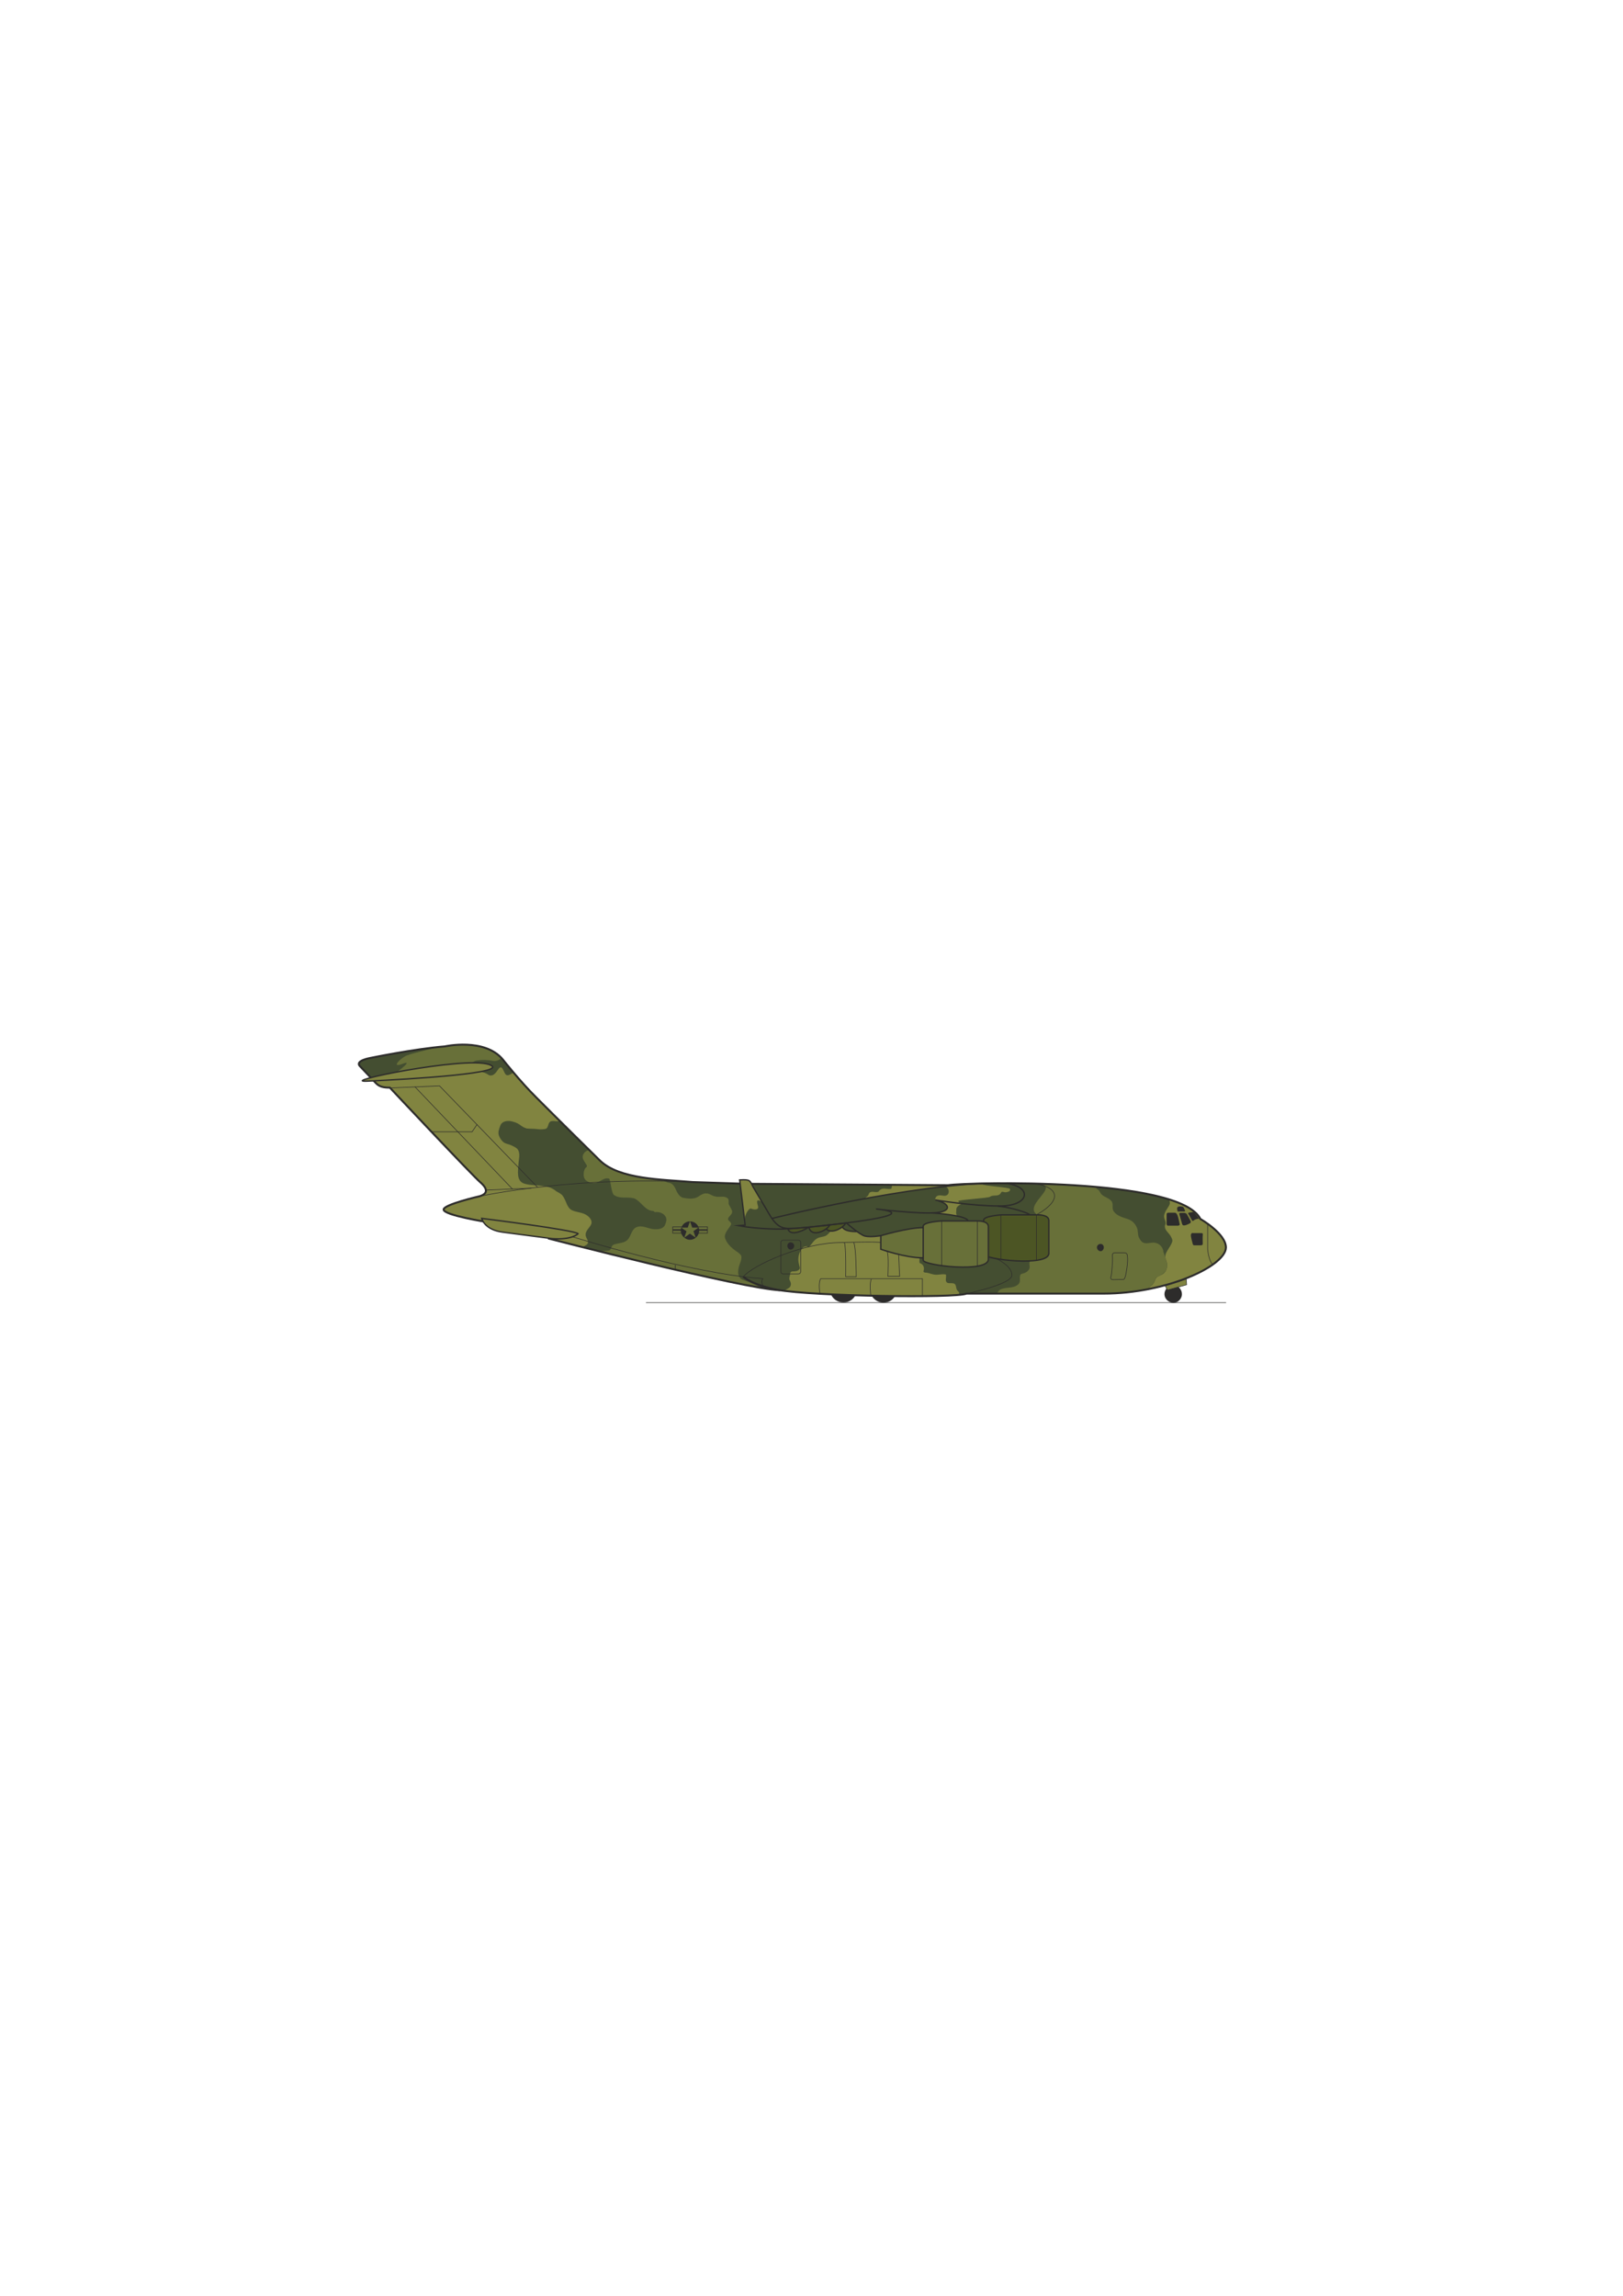 <?xml version="1.0" encoding="utf-8"?>
<!-- Created by UniConvertor 2.0rc4 (https://sk1project.net/) -->
<svg xmlns="http://www.w3.org/2000/svg" height="841.89pt" viewBox="0 0 595.276 841.89" width="595.276pt" version="1.1" xmlns:xlink="http://www.w3.org/1999/xlink" id="1685f661-f60c-11ea-b445-dcc15c148e23">

<g>
	<path style="fill:#2d2c2b;" d="M 319.67,475.089 C 320.534,476.601 322.118,477.681 323.99,477.681 326.078,477.681 327.662,476.601 328.454,474.945 L 319.67,475.089 Z" />
	<path style="fill:#2d2c2b;" d="M 304.766,474.657 C 305.558,476.385 307.214,477.609 309.374,477.609 311.318,477.609 312.902,476.601 313.766,474.945 309.518,475.089 304.766,474.657 304.766,474.657 L 304.766,474.657 Z" />
	<path style="fill:#2d2c2b;" d="M 430.406,477.753 C 428.606,477.753 427.094,476.241 427.094,474.585 427.094,472.785 428.606,471.273 430.406,471.273 432.062,471.273 433.502,472.785 433.502,474.585 433.502,476.241 432.062,477.753 430.406,477.753 L 430.406,477.753 Z" />
	<path style="stroke:#2d2c2b;stroke-width:0.216;stroke-miterlimit:10.433;fill:none;" d="M 449.702,477.681 L 236.942,477.681" />
	<path style="stroke:#2d2c2b;stroke-width:0.216;stroke-miterlimit:10.433;fill:#818440;" d="M 435.086,469.041 L 435.23,471.129 428.174,473.073 427.238,471.273 435.086,469.041 Z" />
	<path style="fill:#444e31;" d="M 177.11,447.873 C 177.974,449.241 179.846,451.257 184.31,451.833 L 201.014,454.065 C 201.014,454.065 271.862,472.425 285.758,473.001 298.862,475.449 350.63,476.097 354.518,474.369 L 404.774,474.369 C 427.886,474.369 449.63,464.217 449.63,457.521 449.63,452.409 440.27,447.009 440.27,447.009 432.638,431.601 354.878,433.545 347.822,434.697 L 275.678,434.121 275.606,434.121 C 275.03,433.041 274.382,432.465 271.286,432.753 L 271.43,434.121 271.43,434.121 254.078,433.545 C 242.198,432.465 227.222,432.465 220.022,425.697 220.022,425.697 202.166,408.057 196.622,402.513 190.718,396.609 184.382,388.545 184.382,388.545 177.614,380.481 163.07,383.721 163.07,383.721 151.838,384.729 135.71,387.969 135.71,387.969 135.71,387.969 130.31,388.977 131.822,390.921 L 137.726,397.185 C 139.166,398.697 140.822,398.841 142.982,398.841 142.982,398.841 173.438,431.385 176.246,433.689 178.982,436.137 178.766,437.865 175.958,438.657 175.958,438.657 162.71,441.753 162.71,443.625 162.71,445.641 177.11,447.873 177.11,447.873 L 177.11,447.873 Z" />
	<g>
		<path style="fill:#818440;" d="M 428.03,439.665 C 429.11,439.809 429.326,441.249 428.822,442.041 428.102,443.337 427.094,444.417 426.95,445.929 426.878,447.009 427.814,448.017 427.454,449.025 427.31,449.241 427.238,449.529 427.238,449.601 427.166,451.185 428.678,452.049 429.398,453.345 429.686,453.921 430.118,454.569 429.974,455.217 429.326,457.665 426.518,459.609 427.67,461.985 428.462,463.857 428.174,466.089 426.446,467.241 425.366,467.889 424.142,468.033 423.71,469.257 423.422,469.977 423.062,470.985 422.342,471.417 421.838,471.705 421.406,472.281 421.118,472.785 421.118,472.785 449.63,466.521 449.486,457.161 449.486,452.553 440.27,447.153 440.27,447.153 438.83,442.617 428.03,439.665 428.03,439.665 L 428.03,439.665 Z" />
		<path style="fill:#818440;" d="M 213.758,457.449 C 214.262,456.657 215.486,456.657 215.63,455.793 215.846,454.929 214.982,454.065 214.838,453.129 214.55,451.329 216.278,450.321 216.854,448.881 217.358,447.585 216.206,446.217 214.982,445.497 213.398,444.561 211.526,444.561 209.87,443.841 207.926,442.977 207.782,440.529 206.486,438.657 205.91,437.793 205.046,437.433 204.038,436.857 203.822,436.641 203.462,436.425 203.174,436.209 202.166,435.561 201.158,435.273 200.078,435.057 197.414,434.481 194.606,434.841 192.086,433.977 189.35,432.897 189.998,429.441 190.142,427.065 190.214,425.193 191.006,423.033 189.854,421.449 189.278,420.729 188.27,420.369 187.406,419.937 186.614,419.577 185.678,419.505 184.886,419.001 184.022,418.425 183.446,417.561 183.014,416.481 182.51,415.257 183.086,413.889 183.518,412.737 184.166,411.009 186.398,410.793 188.054,411.297 189.278,411.585 190.358,412.161 191.366,412.953 191.942,413.385 192.518,413.601 193.166,413.817 194.462,413.961 195.614,413.889 196.91,414.033 197.846,414.177 198.854,414.177 199.79,414.033 201.158,413.889 200.87,412.305 201.59,411.513 202.31,410.649 204.038,411.441 205.118,411.081 L 193.814,399.633 188.27,393.297 C 186.47,394.593 185.606,394.737 184.958,393.153 184.238,391.641 183.806,390.489 182.51,392.433 181.286,394.449 179.99,394.737 179.054,394.089 178.046,393.297 176.174,393.009 176.174,393.009 176.174,393.009 160.406,395.457 136.862,396.249 138.662,398.265 140.102,398.913 143.054,398.913 L 177.326,434.985 C 180.206,437.649 176.03,438.657 176.03,438.657 176.03,438.657 162.638,441.753 162.638,443.625 162.638,445.641 177.182,447.945 177.182,447.945 178.118,450.393 183.086,451.617 183.086,451.617 L 201.158,454.065 213.758,457.449 Z" />
		<path style="fill:#818440;" d="M 279.422,440.817 C 277.622,439.449 277.406,440.385 277.982,442.185 278.558,443.913 276.326,443.625 275.462,443.193 274.67,442.905 272.942,445.641 273.158,447.585 L 271.286,432.753 C 273.662,432.753 274.742,432.465 275.822,434.481 L 279.422,440.817 Z" />
		<path style="fill:#818440;" d="M 288.062,473.361 C 287.342,473.145 289.43,472.569 289.79,471.849 290.294,471.129 290.078,470.265 289.646,469.473 289.43,469.185 289.502,468.609 289.574,468.321 289.718,467.817 289.79,467.385 289.862,466.809 289.934,466.593 290.222,466.305 290.51,466.233 291.518,466.233 292.598,466.233 293.246,465.369 293.534,464.793 293.102,464.217 293.03,463.569 292.454,461.409 292.958,459.249 294.398,457.593 294.83,457.089 295.55,457.017 296.27,457.089 296.27,457.233 296.414,457.377 296.486,457.305 297.566,456.657 297.998,455.433 299.078,454.569 300.23,453.561 301.598,453.705 302.822,453.201 303.47,452.841 304.118,452.193 304.622,451.473 304.622,451.473 308.006,451.257 309.014,449.889 309.878,451.833 314.27,451.545 314.27,451.545 316.862,453.777 319.166,453.705 323.126,453.129 L 323.126,458.169 C 326.798,460.041 337.166,461.193 337.166,461.193 337.454,461.985 336.95,462.921 337.454,463.209 338.75,463.641 339.182,465.009 338.678,466.233 338.678,466.449 339.11,466.665 339.254,466.665 340.334,466.665 341.198,467.097 342.206,467.313 343.79,467.745 345.374,467.025 346.958,467.385 347.174,468.465 346.454,469.833 347.462,470.409 348.11,470.697 349.19,470.409 349.91,470.697 350.774,470.985 350.558,472.281 350.99,473.001 351.278,473.649 352.214,473.793 351.638,474.801 338.318,476.097 294.902,474.801 288.062,473.361 L 288.062,473.361 Z" />
		<path style="fill:#818440;" d="M 317.078,439.593 C 317.438,439.161 317.942,438.873 318.374,438.441 318.662,438.009 318.662,437.433 319.166,437.217 319.886,436.857 320.606,437.145 321.254,437.145 321.686,437.145 322.19,437.145 322.406,436.713 322.622,436.425 322.982,436.209 323.27,436.065 324.35,435.561 325.646,436.281 326.798,435.921 327.302,435.705 326.87,434.769 327.446,434.625 L 349.982,434.769 C 349.982,434.769 329.174,437.073 317.078,439.593 L 317.078,439.593 Z" />
		<path style="fill:#818440;" d="M 360.206,434.193 C 360.35,434.913 370.142,435.345 370.43,435.993 370.718,436.929 369.638,437.073 368.99,437.217 368.342,437.289 367.406,436.785 367.262,437.217 367.046,437.577 366.758,438.009 366.398,438.153 365.39,438.657 364.094,438.153 363.086,438.873 362.51,439.377 351.35,439.953 351.494,440.457 351.638,440.961 352.142,441.177 352.646,441.393 352.142,441.825 351.566,442.041 351.134,442.545 350.558,443.121 350.846,443.841 350.702,444.561 350.558,444.993 351.206,446.073 350.774,445.929 348.974,445.281 342.494,444.849 342.494,444.849 347.03,444.633 350.702,442.257 342.998,440.025 342.998,440.025 342.782,437.865 345.734,438.441 348.686,439.017 348.398,435.561 346.742,435.129 349.478,434.409 360.206,434.193 360.206,434.193 L 360.206,434.193 Z" />
	</g>
	<g>
		<path style="fill:#687039;" d="M 421.118,472.785 C 421.55,471.633 422.774,471.345 423.206,470.265 423.422,469.689 423.566,469.329 423.926,468.681 424.358,468.105 426.302,467.601 427.31,466.305 428.246,465.297 428.174,463.425 427.67,462.057 427.382,461.265 427.238,460.545 426.95,459.753 426.734,459.321 426.662,458.889 426.59,458.385 426.23,457.089 425.15,456.081 423.926,455.793 422.558,455.433 421.262,456.081 419.894,455.865 419.03,455.721 418.382,455.073 417.95,454.209 417.086,452.913 417.59,451.401 416.942,450.105 416.294,448.593 415.142,447.585 413.774,447.081 411.83,446.433 409.742,445.929 408.518,444.273 407.654,443.121 408.518,441.537 407.654,440.457 406.718,439.305 405.134,439.017 404.126,438.081 403.478,437.577 403.406,436.641 402.758,436.281 402.182,435.993 401.822,435.201 401.102,435.273 401.102,435.273 391.022,434.193 379.934,434.121 390.086,434.409 375.326,441.537 380.15,445.281 384.542,445.425 384.686,447.441 384.686,447.441 L 384.686,459.681 C 384.686,462.273 377.846,462.345 377.846,462.345 377.126,463.425 378.062,464.577 377.414,465.513 376.766,466.593 375.686,466.881 374.606,467.169 374.462,467.241 374.318,467.385 374.246,467.529 373.742,468.681 374.606,470.049 373.382,471.057 371.51,472.641 368.918,471.849 366.83,472.929 366.326,473.217 365.966,473.793 365.678,474.369 L 404.342,474.369 C 411.686,474.513 421.118,472.785 421.118,472.785 L 421.118,472.785 Z" />
		<path style="fill:#687039;" d="M 277.91,472.065 C 280.07,472.281 274.454,469.977 272.51,469.329 271.862,469.185 271.358,468.681 271.142,468.177 270.566,467.169 270.71,466.017 270.926,464.865 271.214,463.497 272.006,462.273 271.934,460.905 271.934,460.257 271.214,459.681 270.638,459.249 268.694,457.953 266.966,456.513 266.102,454.497 265.166,452.481 267.11,450.969 268.118,449.097 268.55,448.233 266.822,447.657 267.038,446.865 267.398,445.857 268.838,445.209 268.478,443.985 268.19,443.193 267.758,442.545 267.398,441.825 267.038,441.177 267.47,440.385 267.11,439.737 266.966,439.305 266.318,439.089 265.958,438.945 264.734,438.657 263.51,439.089 262.286,438.729 261.206,438.585 260.414,437.721 259.262,437.649 258.182,437.505 257.174,438.081 256.238,438.729 254.654,439.809 252.71,439.593 250.91,439.305 249.11,439.089 248.39,437.289 247.67,435.777 247.238,434.841 246.518,433.905 245.438,433.761 244.142,433.545 243.206,432.609 241.838,432.465 228.806,431.025 223.478,429.873 216.062,421.809 215.846,421.593 214.334,422.313 213.974,423.249 213.182,424.689 214.334,425.841 215.054,427.065 215.342,427.353 215.342,427.929 215.054,428.001 214.118,428.721 213.974,430.305 214.118,431.313 214.334,433.041 215.99,433.617 217.43,433.833 219.518,434.193 221.174,431.673 223.262,432.177 223.622,432.249 223.622,432.537 223.622,432.753 224.054,433.761 224.27,437.505 225.206,438.225 227.438,439.737 229.814,438.801 232.19,439.377 232.55,439.377 232.838,439.521 233.198,439.737 235.502,441.177 236.798,443.985 239.534,444.057 239.75,444.057 240.038,444.489 240.254,444.489 241.982,444.273 243.854,445.065 244.358,446.721 244.574,447.657 244.142,448.665 243.782,449.457 242.918,450.753 241.334,450.825 239.822,450.753 237.662,450.609 235.574,449.097 233.414,450.033 231.758,450.753 231.542,452.769 230.534,454.209 229.238,456.009 227.006,455.721 225.206,456.369 224.414,456.585 224.27,457.521 223.838,458.241 223.478,458.961 220.958,458.529 220.31,458.961 220.31,458.961 271.43,471.345 277.91,472.065 L 277.91,472.065 Z" />
		<path style="fill:#687039;" d="M 183.518,387.897 C 183.806,388.257 183.086,388.617 182.798,388.761 182.222,389.049 181.574,389.121 180.854,389.049 178.766,388.617 176.894,388.617 174.878,388.905 173.726,389.049 173.366,389.913 172.214,389.913 165.878,389.769 150.398,391.929 145.646,393.081 145.646,393.081 152.054,388.401 147.59,390.129 143.054,391.857 147.086,387.825 149.246,387.033 151.406,386.169 160.622,384.009 160.622,384.009 171.35,382.065 180.134,383.433 183.518,387.897 L 183.518,387.897 Z" />
	</g>
	<path style="stroke:#2d2c2b;stroke-width:0.504;stroke-miterlimit:10.433;fill:none;" d="M 323.054,453.129 C 323.054,453.129 319.382,453.777 317.222,453.273 315.134,452.697 310.526,448.521 310.526,448.521" />
	<path style="stroke:#2d2c2b;stroke-width:0.504;stroke-miterlimit:10.433;fill:none;" d="M 314.198,451.617 C 312.182,451.617 309.662,451.401 308.942,449.889" />
	<path style="stroke:#2d2c2b;stroke-width:0.504;stroke-miterlimit:10.433;fill:#4c5524;" d="M 310.166,448.521 C 309.014,450.753 303.326,453.345 302.462,449.385 L 310.166,448.521 Z" />
	<path style="stroke:#2d2c2b;stroke-width:0.504;stroke-miterlimit:10.433;fill:#4c5524;" d="M 304.334,449.241 C 303.182,451.401 297.494,453.921 296.702,450.033 L 304.334,449.241 Z" />
	<path style="stroke:#2d2c2b;stroke-width:0.504;stroke-miterlimit:10.433;fill:#4c5524;" d="M 296.702,450.033 C 292.814,452.265 289.718,452.841 288.998,450.681 L 296.702,450.033 Z" />
	<g>
		<path style="fill:#687039;" d="M 338.534,450.177 C 332.99,450.177 323.054,453.129 323.054,453.129 L 323.054,458.097 C 323.054,458.097 331.982,461.265 338.534,461.265 L 338.534,450.177 Z" />
		<path style="stroke:#2d2c2b;stroke-width:0.504;stroke-miterlimit:10.433;fill:none;" d="M 338.534,450.177 C 332.99,450.177 323.054,453.129 323.054,453.129 L 323.054,458.097 C 323.054,458.097 331.982,461.265 338.534,461.265" />
	</g>
	<path style="stroke:#2d2c2b;stroke-width:0.504;stroke-miterlimit:10.433;fill:#4c5524;" d="M 360.782,459.897 L 360.782,447.441 C 360.782,445.857 367.478,445.497 367.478,445.497 L 380.654,445.497 C 380.654,445.497 384.686,445.353 384.686,447.585 L 384.686,459.609 C 384.686,464.649 360.782,461.841 360.782,459.897 L 360.782,459.897 Z" />
	<path style="stroke:#2d2c2b;stroke-width:0.504;stroke-miterlimit:10.433;fill:#687039;" d="M 338.606,462.129 L 338.606,449.673 C 338.606,448.089 345.374,447.729 345.374,447.729 L 358.478,447.729 C 358.478,447.729 362.51,447.585 362.51,449.817 L 362.51,461.769 C 362.51,466.881 338.606,464.073 338.606,462.129 L 338.606,462.129 Z" />
	<path style="stroke:#2d2c2b;stroke-width:0.504;stroke-miterlimit:10.433;fill:none;" d="M 377.63,445.353 C 375.47,444.129 369.134,442.473 366.038,442.329" />
	<path style="stroke:#2d2c2b;stroke-width:0.504;stroke-miterlimit:10.433;fill:none;" d="M 355.022,447.801 C 355.094,445.641 341.846,444.777 341.846,444.777" />
	<path style="stroke:#2d2c2b;stroke-width:0.216;stroke-miterlimit:10.433;fill:none;" d="M 379.214,434.049 C 387.926,435.129 390.23,439.809 380.15,445.497" />
	<path style="stroke:#2d2c2b;stroke-width:0.216;stroke-miterlimit:10.433;fill:none;" d="M 442.934,449.025 L 442.934,458.097 C 442.934,458.097 443.294,462.561 444.878,463.713" />
	<path style="fill:#2d2c2b;" d="M 437.606,452.193 L 440.414,452.193 C 441.062,452.193 441.278,452.265 441.134,452.985 441.062,453.705 441.134,455.505 441.134,456.153 441.134,456.729 440.27,456.657 440.27,456.657 L 437.966,456.657 C 437.462,456.657 437.39,455.865 437.39,455.865 437.318,455.505 436.67,453.489 436.814,452.697 437.102,451.905 437.606,452.193 437.606,452.193 L 437.606,452.193 Z" />
	<path style="fill:#2d2c2b;" d="M 432.134,449.457 L 428.39,449.457 C 427.814,449.457 427.886,448.665 427.886,448.665 L 427.886,445.425 C 427.886,445.425 427.742,444.705 428.606,444.705 L 430.766,444.705 C 431.414,444.705 431.558,445.065 431.846,445.569 432.134,446.145 432.638,448.737 432.638,448.737 432.926,449.313 432.134,449.457 432.134,449.457 L 432.134,449.457 Z" />
	<path style="fill:#2d2c2b;" d="M 432.566,445.281 L 433.574,448.881 C 433.718,449.169 433.862,449.961 436.454,448.593 436.886,448.233 436.814,447.945 436.526,447.441 436.238,446.937 435.374,445.353 435.374,445.353 435.014,444.705 434.294,444.777 434.294,444.777 L 432.998,444.777 C 432.35,444.777 432.566,445.281 432.566,445.281 L 432.566,445.281 Z" />
	<path style="fill:#2d2c2b;" d="M 436.094,445.497 L 437.246,447.585 C 437.678,448.161 437.678,447.009 439.694,446.937 439.19,445.785 437.894,444.633 437.894,444.633 437.678,444.345 437.03,444.561 437.03,444.561 L 436.31,444.633 C 435.302,444.705 436.094,445.497 436.094,445.497 L 436.094,445.497 Z" />
	<path style="fill:#2d2c2b;" d="M 431.846,443.913 C 431.846,444.201 432.062,444.345 432.494,444.273 432.854,444.201 434.294,444.273 434.294,444.273 434.654,444.273 434.726,444.129 434.582,443.769 434.438,443.553 434.222,442.761 433.862,442.545 433.502,442.401 432.278,442.257 431.918,442.689 431.558,442.977 431.846,443.913 431.846,443.913 L 431.846,443.913 Z" />
	<path style="stroke:#2d2c2b;stroke-width:0.216;stroke-miterlimit:10.433;fill:none;" d="M 413.486,460.617 C 413.846,462.345 413.054,467.313 412.694,468.249 412.334,469.185 412.406,469.185 411.47,469.185 410.606,469.185 408.158,469.257 408.158,469.257 407.006,469.257 407.51,468.105 407.51,468.105 407.798,467.169 408.158,461.913 408.014,460.905 407.942,459.897 408.086,459.393 408.95,459.393 409.958,459.393 412.334,459.393 412.334,459.393 413.63,459.393 413.486,460.617 413.486,460.617 L 413.486,460.617 Z" />
	<path style="fill:#2d2c2b;" d="M 403.694,458.817 C 402.902,458.817 402.326,458.097 402.326,457.449 402.326,456.729 402.902,456.153 403.694,456.153 404.342,456.153 404.846,456.729 404.846,457.449 404.846,458.097 404.342,458.817 403.694,458.817 L 403.694,458.817 Z" />
	<path style="fill:#2d2c2b;" d="M 289.934,458.241 C 289.286,458.241 288.782,457.521 288.782,456.873 288.782,456.153 289.286,455.577 289.934,455.577 290.726,455.577 291.302,456.153 291.302,456.873 291.302,457.521 290.726,458.241 289.934,458.241 L 289.934,458.241 Z" />
	<path style="stroke:#2d2c2b;stroke-width:0.216;stroke-miterlimit:10.433;fill:none;" d="M 353.294,474.657 C 353.294,474.657 371.15,471.129 371.15,467.601 371.15,464.073 365.39,461.553 365.39,461.553" />
	<path style="stroke:#2d2c2b;stroke-width:0.216;stroke-miterlimit:10.433;fill:none;" d="M 338.318,475.161 L 338.318,468.897 301.022,468.897 C 300.014,470.409 300.734,474.369 300.734,474.369" />
	<path style="stroke:#2d2c2b;stroke-width:0.216;stroke-miterlimit:10.433;fill:none;" d="M 319.598,469.041 C 318.806,470.409 319.382,475.089 319.382,475.089" />
	<path style="stroke:#2d2c2b;stroke-width:0.216;stroke-miterlimit:10.433;fill:none;" d="M 280.43,472.569 C 280.43,472.569 278.702,470.409 279.782,468.897 252.494,466.953 210.086,453.561 210.086,453.561" />
	<path style="stroke:#2d2c2b;stroke-width:0.216;stroke-miterlimit:10.433;fill:none;" d="M 247.67,463.857 L 247.67,465.801" />
	<path style="stroke:#2d2c2b;stroke-width:0.216;stroke-miterlimit:10.433;fill:none;" d="M 272.582,468.249 C 276.11,463.857 294.614,455.649 308.51,455.649 308.51,455.649 321.902,455.217 323.054,455.649" />
	<path style="stroke:#2d2c2b;stroke-width:0.216;stroke-miterlimit:10.433;fill:none;" d="M 313.118,455.577 C 314.054,457.521 314.054,468.177 314.054,468.177 L 310.166,468.177 C 310.166,468.177 310.382,456.585 309.662,455.649" />
	<path style="stroke:#2d2c2b;stroke-width:0.216;stroke-miterlimit:10.433;fill:none;" d="M 329.606,460.041 L 329.966,468.033 325.646,468.033 C 325.646,468.033 326.078,460.185 325.358,458.889" />
	<path style="stroke:#2d2c2b;stroke-width:0.216;stroke-miterlimit:10.433;fill:none;" d="M 261.926,433.905 C 212.318,430.449 175.454,438.801 175.454,438.801" />
	<path style="stroke:#2d2c2b;stroke-width:0.216;stroke-miterlimit:10.433;fill:none;" d="M 142.55,398.985 L 161.198,398.193 197.27,435.489" />
	<path style="stroke:#2d2c2b;stroke-width:0.216;stroke-miterlimit:10.433;fill:none;" d="M 194.894,435.705 L 178.046,436.425" />
	<path style="stroke:#2d2c2b;stroke-width:0.216;stroke-miterlimit:10.433;fill:none;" d="M 152.198,398.553 L 187.982,436.065" />
	<path style="stroke:#2d2c2b;stroke-width:0.216;stroke-miterlimit:10.433;fill:none;" d="M 174.95,412.377 L 173.15,415.041 158.102,415.041" />
	<path style="stroke:#2d2c2b;stroke-width:0.72;stroke-miterlimit:10.433;fill:none;" d="M 275.606,434.121 L 347.75,434.625 C 354.806,433.545 432.638,431.601 440.27,447.009 440.27,447.009 449.63,452.337 449.63,457.449 449.63,464.217 427.814,474.369 404.774,474.369 L 354.518,474.369 C 350.63,476.097 298.502,475.377 285.254,473.001 275.966,471.273 272.582,468.177 272.582,468.177" />
	<path style="stroke:#2d2c2b;stroke-width:0.72;stroke-miterlimit:10.433;fill:none;" d="M 286.118,473.145 C 272.366,472.569 201.014,454.137 201.014,454.137" />
	<path style="stroke:#2d2c2b;stroke-width:0.72;stroke-miterlimit:10.433;fill:none;" d="M 178.766,448.161 C 178.766,448.161 162.71,445.641 162.71,443.553 162.71,441.681 175.958,438.657 175.958,438.657 178.766,437.793 179.054,436.137 176.318,433.689 173.438,431.313 142.982,398.841 142.982,398.841 140.894,398.841 139.166,398.625 137.798,397.113 L 131.894,390.849 C 130.31,388.905 135.782,387.969 135.782,387.969 135.782,387.969 151.838,384.657 163.142,383.721 163.142,383.721 177.686,380.481 184.382,388.473 184.382,388.473 190.718,396.537 196.694,402.441 202.166,407.985 220.094,425.625 220.094,425.625 227.294,432.465 242.198,432.465 254.078,433.473 L 271.502,434.049" />
	<path style="stroke:#2d2c2b;stroke-width:0.504;stroke-miterlimit:10.433;fill:none;" d="M 283.238,446.793 C 283.238,446.793 335.078,433.833 366.398,433.833 378.782,433.833 378.782,442.257 366.686,442.257 356.246,442.257 342.998,440.025 342.998,440.025 348.326,441.177 349.478,444.129 343.286,444.705 337.022,445.281 321.326,443.337 321.326,443.337 343.862,445.857 292.31,450.393 292.31,450.393 288.422,450.393 285.758,451.545 282.158,445.281 L 276.182,435.201 C 274.958,432.897 275.39,432.465 271.286,432.681 L 273.302,449.241 270.854,449.457 C 277.118,450.681 287.846,451.041 291.158,450.393" />
	<path style="stroke:#2d2c2b;stroke-width:0.504;stroke-miterlimit:10.433;fill:#818440;" d="M 179.342,390.345 C 188.342,393.513 150.038,395.745 134.774,396.465 122.966,397.041 170.198,387.249 179.342,390.345 L 179.342,390.345 Z" />
	<path style="stroke:#2d2c2b;stroke-width:0.504;stroke-miterlimit:10.433;fill:#818440;" d="M 212.03,452.409 C 210.734,451.041 176.678,446.793 176.678,446.793 176.678,446.793 177.614,450.969 184.31,451.833 L 202.382,454.209 C 209.87,454.785 212.03,452.409 212.03,452.409 L 212.03,452.409 Z" />
	<path style="stroke:#2d2c2b;stroke-width:0.216;stroke-miterlimit:10.433;fill:none;" d="M 358.478,447.801 L 358.478,464.217" />
	<path style="stroke:#2d2c2b;stroke-width:0.216;stroke-miterlimit:10.433;fill:none;" d="M 345.374,447.801 L 345.374,463.929" />
	<path style="stroke:#2d2c2b;stroke-width:0.216;stroke-miterlimit:10.433;fill:none;" d="M 380.15,445.641 L 380.15,462.057" />
	<path style="stroke:#2d2c2b;stroke-width:0.216;stroke-miterlimit:10.433;fill:none;" d="M 367.118,445.641 L 367.118,461.769" />
	<path style="stroke:#2d2c2b;stroke-width:0.504;stroke-miterlimit:10.433;fill:none;" d="M 259.478,451.041 L 246.734,451.041" />
	<path style="fill:#2d2c2b;" d="M 253.07,454.641 C 251.27,454.641 249.686,453.057 249.686,451.257 249.686,449.385 251.27,447.873 253.07,447.873 254.942,447.873 256.454,449.385 256.454,451.257 256.454,453.057 254.942,454.641 253.07,454.641 L 253.07,454.641 Z" />
	<path style="fill:#687039;" d="M 255.158,453.849 L 253.07,447.801 250.982,453.849 256.166,450.177 249.83,450.177 255.158,453.849 Z" />
	<path style="stroke:#2d2c2b;stroke-width:0.216;stroke-miterlimit:10.433;fill:none;" d="M 250.118,449.889 L 246.734,449.889 246.734,452.193 250.118,452.193" />
	<path style="stroke:#2d2c2b;stroke-width:0.216;stroke-miterlimit:10.433;fill:none;" d="M 255.95,449.889 L 259.478,449.889 259.478,452.193 255.95,452.193" />
	<path style="stroke:#2d2c2b;stroke-width:0.216;stroke-miterlimit:10.433;fill:none;" d="M 287.198,467.169 C 286.838,467.169 286.406,466.809 286.406,466.305 L 286.406,455.577 C 286.406,455.145 286.838,454.785 287.198,454.785 L 292.814,454.785 C 293.246,454.785 293.678,455.145 293.678,455.577 L 293.678,466.305 C 293.678,466.809 293.246,467.169 292.814,467.169 L 287.198,467.169 Z" />
</g>
</svg>